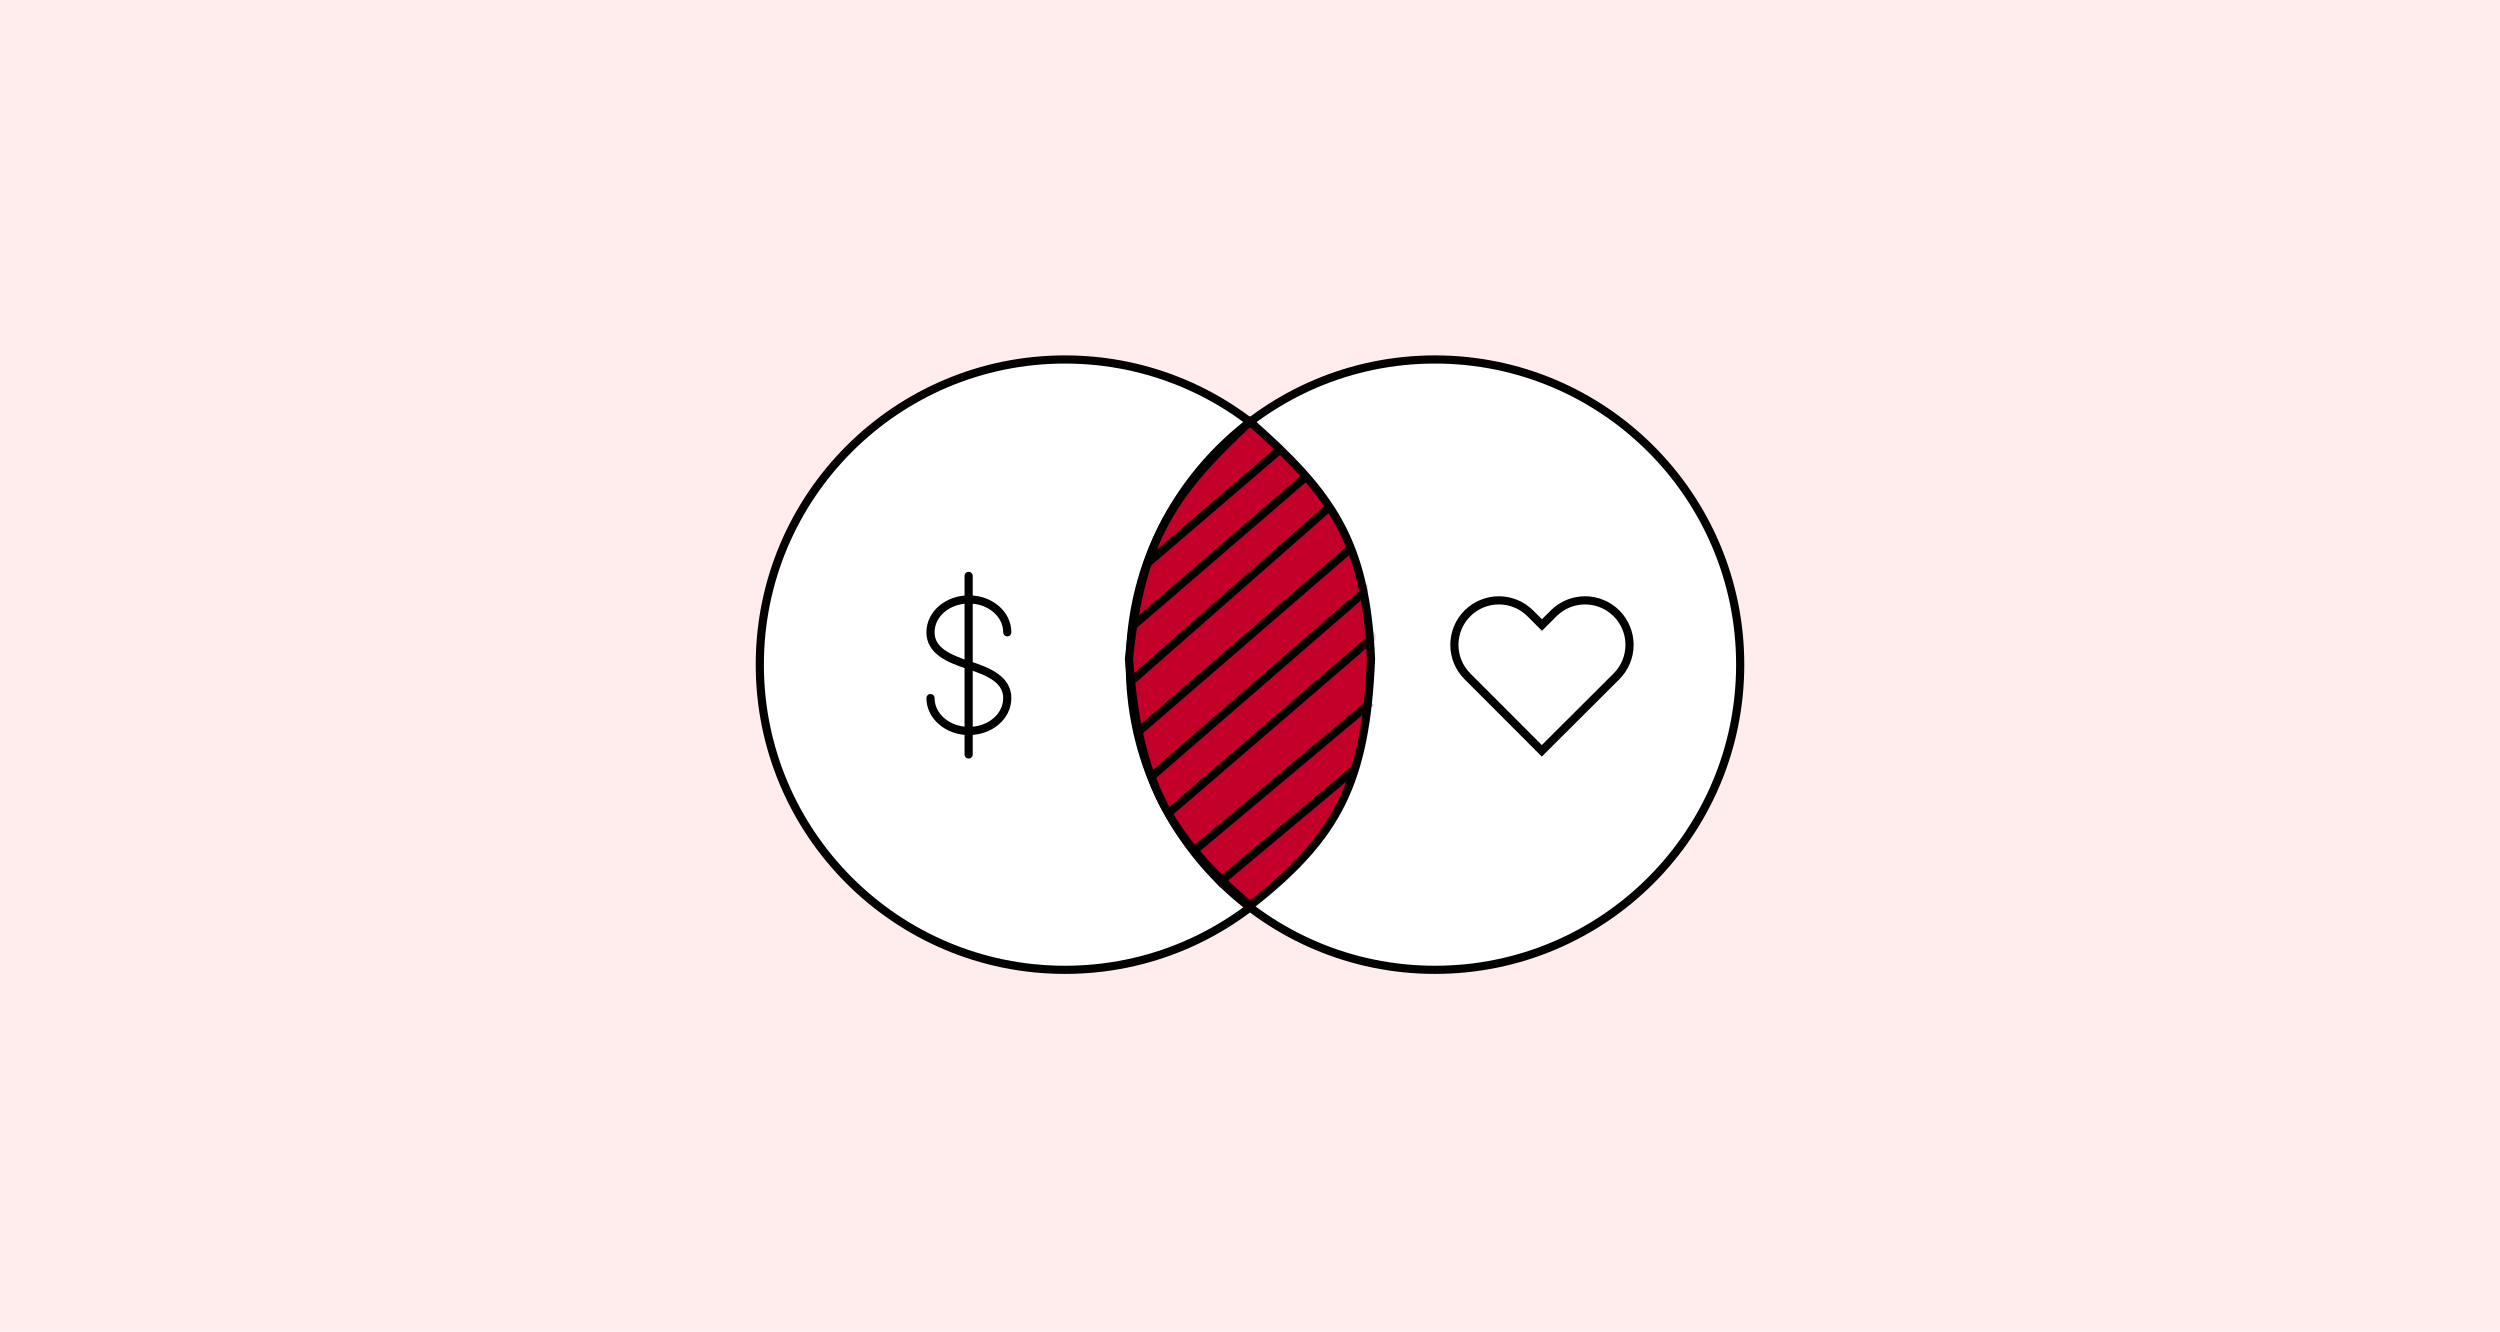 <svg width="306" height="163" viewBox="0 0 306 163" fill="none" xmlns="http://www.w3.org/2000/svg">
<rect width="306" height="163" fill="#FFEDED"/>
<path d="M130.353 118.707C150.983 118.707 167.707 101.983 167.707 81.353C167.707 60.724 150.983 44 130.353 44C109.724 44 93 60.724 93 81.353C93 101.983 109.724 118.707 130.353 118.707Z" fill="white" stroke="black" stroke-miterlimit="10"/>
<path d="M175.647 118.707C196.276 118.707 213 101.983 213 81.353C213 60.724 196.276 44 175.647 44C155.017 44 138.293 60.724 138.293 81.353C138.293 101.983 155.017 118.707 175.647 118.707Z" fill="white" stroke="black" stroke-miterlimit="10"/>
<path d="M113.893 85.448C113.893 87.67 115.996 89.471 118.591 89.471C121.187 89.471 123.29 87.694 123.29 85.448C123.29 83.202 121.08 82.219 118.591 81.419C116.103 80.619 113.893 79.641 113.893 77.395C113.893 75.15 115.996 73.372 118.591 73.372C121.187 73.372 123.29 75.15 123.29 77.395" stroke="black" stroke-miterlimit="10" stroke-linecap="round"/>
<path d="M118.562 70.492V92.345" stroke="black" stroke-miterlimit="10" stroke-linecap="round"/>
<path d="M167.813 80.642C167.161 66.253 163.059 60.503 153 51.608C143.828 60.168 139.668 65.771 138.187 80.642C139.34 95.852 143.032 102.239 153 110.861C163.813 102.383 167.176 95.739 167.813 80.642Z" fill="#C20029" stroke="black"/>
<mask id="mask0_777_27721" style="mask-type:luminance" maskUnits="userSpaceOnUse" x="138" y="51" width="30" height="61">
<path d="M153 111.217C161.122 111.217 167.707 97.921 167.707 81.519C167.707 65.118 161.122 51.821 153 51.821C144.878 51.821 138.293 65.118 138.293 81.519C138.293 97.921 144.878 111.217 153 111.217Z" fill="white"/>
</mask>
<g mask="url(#mask0_777_27721)">
<path d="M139.372 89.531L165.443 67.014" stroke="black" stroke-miterlimit="10"/>
<path d="M138.187 83.605L162.481 62.274" stroke="black" stroke-miterlimit="10"/>
<path d="M140.261 69.088L156.852 54.867" stroke="black" stroke-miterlimit="10"/>
<path d="M142.927 99.603L168.406 77.68" stroke="black" stroke-miterlimit="10"/>
<path d="M149 108.221L166 94" stroke="black" stroke-miterlimit="10"/>
<path d="M138.779 76.495L160.111 58.126" stroke="black" stroke-miterlimit="10"/>
<path d="M141.149 94.863L167.813 71.754" stroke="black" stroke-miterlimit="10"/>
<path d="M145.89 104.344L167.813 85.975" stroke="black" stroke-miterlimit="10"/>
</g>
<path d="M179.611 82.782C179.105 82.276 178.704 81.675 178.43 81.015C178.157 80.354 178.016 79.645 178.016 78.93C178.016 78.215 178.157 77.507 178.43 76.846C178.704 76.185 179.105 75.585 179.611 75.079C180.117 74.573 180.717 74.172 181.378 73.898C182.039 73.624 182.747 73.483 183.462 73.483C184.178 73.483 184.886 73.624 185.547 73.898C186.208 74.172 186.808 74.573 187.314 75.079L188.736 76.501L190.158 75.079C191.18 74.057 192.565 73.483 194.01 73.483C195.454 73.483 196.84 74.057 197.861 75.079C198.882 76.1 199.456 77.486 199.456 78.93C199.456 80.375 198.882 81.76 197.861 82.782L188.718 91.901L179.611 82.782Z" fill="white" stroke="black" stroke-miterlimit="10"/>
</svg>

